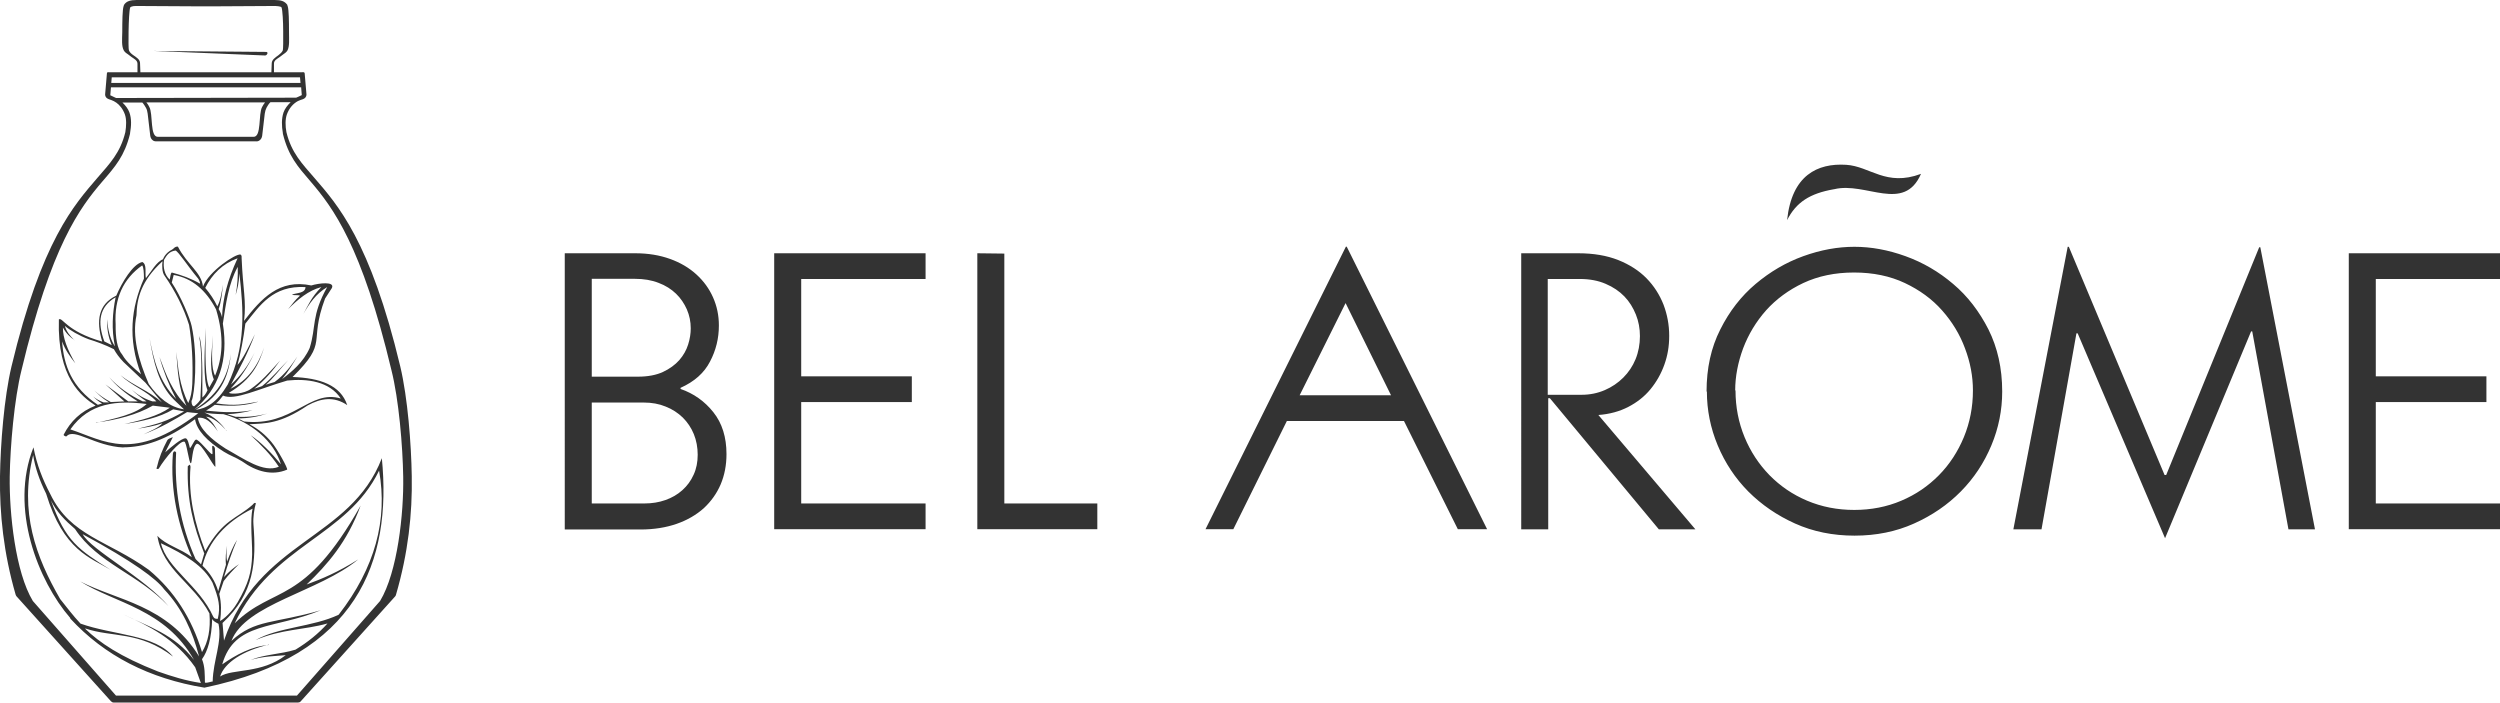<?xml version="1.0" encoding="UTF-8"?> <svg xmlns="http://www.w3.org/2000/svg" id="Layer_2" data-name="Layer 2" viewBox="0 0 154.58 43.45"><defs><style> .cls-1 { fill-rule: evenodd; } .cls-1, .cls-2 { fill: #333; stroke-width: 0px; } </style></defs><g id="Layer_1-2" data-name="Layer 1"><g><path class="cls-1" d="M10.75,24.71c.21.2.42.4.63.6-.88-.13-1.58-.71-2.18-1.56-.64-1.49-1.04-2.94-.76-4.26.02-1.05.29-2.13,1.61-3.34-.04.27-.03.69.12.89.68.98,1.19,2,1.52,3.05.18,1.06.25,2.27.2,3.65-.02.47-.1.87-.25,1.18-.57-1.13-.61-2.14-.74-3.17.08,1.14.13,2.28.63,3.34-.86-.85-1.26-1.9-1.67-3.02.24.87.58,1.73,1.03,2.6-1.07-1.1-1.38-2.42-1.64-3.75.24,1.42.53,2.81,1.5,3.79M10.49,17.29c-.32-.32-.41-.73-.35-1.22.15-.25.29-.52.71-.58.19.07.76.97,1.39,1.72.06.07.15.28.13.33-.55-.32-1.14-.53-1.75-.69-.09.08-.08.28-.13.44ZM7.56,21.93c.26.46.72.83,1.16,1.21-.84-2.2-.61-4.13.18-5.91,0-.38-.02-.72-.11-.82-1.18.84-1.73,2.05-1.64,3.64-.01.84.09,1.51.41,1.88ZM11.84,24.78c0,.25.07.34.17.34.11-.1.22-.17.38-.4.08-1.53.11-2.96-.08-3.94.16.31.23,1.49.2,3.8.1-.09.2-.18.32-.45-.27-.67-.19-2.26-.11-3.86-.03,1.65-.04,3.19.22,3.69.09-.17.19-.33.28-.5-.31-.76-.11-1.77-.05-2.72-.08,1.09-.11,2.06.13,2.49.45-1.08.58-2.37.06-4.1-.62-1.19-1.48-1.93-2.62-2.13-.04.16-.08.32-.12.47.56.84,1.13,2.22,1.23,2.69.4,1.85.18,4.27,0,4.62ZM13.44,18.95c-.19-.41-.45-.79-.75-1.15.43-.85,1.06-1.49,2-1.83-.63,1.35-.93,2.56-.96,3.65-.03-.15-.1-.33-.21-.51.16-.46.21-.99.27-1.51-.09.5-.16,1.02-.36,1.35ZM12.02,25.32c1.51-1.28,2.12-3.04,1.76-5.31.19-1.22.34-2.46.92-3.51.02.57-.02,1.15-.13,1.74.11-.37.21-.76.23-1.34.26,2.25.42,4.52-.72,6.88-.66,1.11-1.32,1.48-1.98,1.56,1.7-.92,2.09-2.27,2.2-3.71-.12,1.39-.63,2.68-2.28,3.69ZM4.61,21.03c-.27-.17-.52-.41-.72-.78-.01.62.27,1.37.77,2.22-.32-.41-.63-.83-.82-1.36.1,1.48.6,2.85,2.21,3.92.09-.03.17-.05.26-.08-.22-.13-.4-.27-.55-.44.15.14.36.26.64.37.11,0,.23,0,.34,0-.46-.28-.67-.51-.91-.74.28.26.57.48,1.02.72.28-.01.56-.03.84-.04-.39-.35-.78-.7-1.17-1.05.47.35.94.7,1.41,1.05.2,0,.39,0,.59,0-.8-.5-1.36-1-1.77-1.5.57.63,1.27,1.12,2.08,1.5h.23c-.35-.23-.64-.47-.91-.72.37.32.79.57,1.28.72h.24c-.6-.66-1.53-.96-2.22-1.62.84.67,1.74.95,2.56,1.68-.34-.41-.68-.81-1.02-1.22l-1.35-1.27c-.28-.29-.46-.55-.6-.8-.56-.28-1.12-.48-1.55-.61-.59-.22-1.19-.57-1.48-.83.09.34.32.63.6.89ZM7.1,21.39c-.21-1.03-.15-2.03.05-3.01-1.04.6-1.13,1.57-.7,2.73.15.08.31.15.46.23-.23-.53-.31-1.07-.28-1.6.03.64.18,1.2.46,1.66ZM14.68,22.59c.19-.7.38-1.69.49-2.58.9-1.12,1.69-2.37,3.72-2.26-.01.4-.57.35-.84.47.16.06.34,0,.5.06-.32.28-.5.56-.74.84.61-.61,1.26-1.16,2.06-1.37-.62.63-.82,1.13-1.11,1.66.36-.63.76-1.23,1.47-1.66-.99,1.78-.67,2.45-1.08,3.76-.38.88-1.12,1.49-1.71,1.93.38-.45.66-.93.95-1.4-.39.57-.76,1.1-1.41,1.58-.28.08-.39.12-.55.17.45-.37.9-.99,1.38-1.51-.52.52-.99,1.09-1.6,1.59-.16.07-.33.1-.49.17.66-.54,1.16-1.13,1.6-1.75-.64.72-1.19,1.33-1.8,1.75-.42.32-1.23.35-1.37.25,1.43-.84,1.87-1.81,2.18-2.8-.38,1.11-.99,2.02-2.08,2.55.54-.59,1.05-1.26,1.49-2.24-.38.79-.87,1.45-1.46,1.98.52-.98,1.05-1.94,1.48-3.11-.35.71-.75,1.56-1.08,1.9ZM15.94,24.84c-.93.16-1.38.28-2.58.1.15-.11.33-.35.43-.48.71.33,2.22-.42,3.97-.93,1.23-.13,2.62.05,3.31,1.11-1.94-.58-2.96,1.76-5.98,1.42-.13-.06-.25-.13-.38-.19.66,0,1.25-.11,1.82-.3-.72.19-1.36.23-1.96.2-.17-.05-.35-.11-.52-.16.55-.02,1.07-.11,1.56-.24-1.36.21-2.07.08-2.87.02.2-.12.37-.23.54-.36,1.24.13,1.98.02,2.66-.18ZM14.01,26.65c-.35-.49-.77-.9-1.37-1.14.28.06.65.09,1.18.1,1.72.48,3.12,1.67,3.55,3.1-.6-.73-1.26-1.39-1.87-1.8.63.59,1.25,1.2,1.74,1.95-.96.4-2.15-.49-3.29-1.12-.91-.59-1.6-1.21-1.72-1.9.47-.08.87.29,1.24.84-.16-.29-.29-.58-.73-.92.44.05.86.42,1.27.87ZM5.93,26.15c1.21-.28,2.45-.53,3.14-1.17-1.83-.23-3.54-.1-4.72,1.57,2.11.7,3.88,2.07,7.91-1-.23-.02-.46-.04-.69-.07-.79.47-1.56.94-2.7,1.38.43-.21.92-.4,1.18-.69-.55.19-1.04.26-1.54.34,1.28-.31,1.81-.45,2.87-1.07-.22-.04-.44-.08-.67-.13-.87.52-1.93.74-3.01.91,1.04-.24,2.07-.49,2.8-1.01-.35-.04-.7-.09-1.05-.13-1,.57-2.2.88-3.51,1.05ZM18.61,5.4H6.86l-.04.49s.21.1.23.11c.04.02.09.04.13.06l11.13-.02h0s.08-.03.12-.05c.02,0,.22-.11.23-.11l-.04-.49ZM6.88,5.13h11.7l-.03-.35H6.91l-.03.35ZM16.38,3.43l-6.88-.28c2.32.02,4.65.04,6.97.06.15.02.03.24-.1.22ZM16.71,6.33c-.08.07-.19.25-.23.33-.05.1-.09.22-.11.37h0s-.16,1.37-.16,1.37c-.02.11-.06.2-.15.27-.08.06-.14.08-.26.07h0s-2.91,0-2.91,0h-3.19c-.13,0-.19-.01-.26-.07-.08-.06-.13-.15-.15-.27l-.16-1.37h0c-.02-.15-.05-.27-.11-.37-.04-.07-.14-.24-.22-.32h-1.23c.19.18.35.39.43.61.14.39.12.83.04,1.29,0,0,0,.02,0,.03-.34,1.38-.91,2.02-1.71,2.95-1.39,1.62-3.17,3.98-5,11.66-.45,1.8-.7,4.71-.73,6.6-.03,2.26.35,5.9,1.43,7.68l5.14,5.85h11.19l5.14-5.85c1.08-1.78,1.47-5.42,1.43-7.68-.03-1.89-.27-4.79-.73-6.6-1.83-7.68-3.61-10.04-5-11.66-.8-.93-1.37-1.57-1.71-2.95,0,0,0-.02,0-.03-.08-.46-.09-.9.04-1.29.08-.23.25-.45.44-.63h-1.24ZM9.06,6.34c.07.08.13.19.17.27.25.45.02,1.89.55,1.85h0s2.94,0,2.94,0h2.94s0,0,0,0c.53.04.3-1.41.55-1.85.05-.09.11-.2.18-.28h-7.36ZM16.95,4.47h1.66c.12,0,.22-.04.23.08l.11,1.29s0,.08-.02.11c-.08.21-.31.19-.51.3-.28.15-.54.43-.68.82-.11.31-.1.72-.03,1.1.31,1.28.97,1.95,1.73,2.83,1.42,1.65,3.45,3.87,5.31,11.66.46,1.94.68,4.8.71,6.79.04,2.32-.22,4.74-.98,7.34,0,.03-.03.06-.05.09h0s-5.84,6.49-5.84,6.49c-.04.05-.11.07-.17.07h0s-5.11,0-5.11,0h-6.28c-.06,0-.12-.03-.17-.08l-5.84-6.49h0s-.04-.05-.05-.09C.22,34.19-.03,31.77,0,29.45c.03-1.99.25-4.85.71-6.79,1.86-7.79,3.89-10,5.31-11.66.76-.88,1.42-1.55,1.73-2.83.06-.38.08-.79-.03-1.1-.12-.33-.32-.58-.55-.74h-.02s0-.01,0-.01c-.04-.03-.08-.05-.12-.07-.2-.11-.43-.1-.51-.3-.01-.03-.02-.07-.02-.11l.11-1.29c0-.12.1-.08.23-.08h1.66v-.53c0-.21-.22-.31-.36-.41-.07-.05-.14-.1-.21-.16-.08-.05-.22-.14-.28-.26-.14-.27-.1-.66-.09-1.13,0-.65.01-1.38.08-1.59,0-.02.01-.04.02-.05h0s0-.03,0-.03c.08-.12.17-.2.32-.25.11-.04.26-.06.45-.06h0s3.41,0,3.41,0h5.16c.19,0,.33.02.45.06.14.05.24.13.32.25h0s0,.03,0,.03c0,.01.01.03.02.05.07.21.08.94.08,1.59,0,.47.04.86-.09,1.13-.06.12-.21.21-.28.26-.07.06-.14.11-.21.16-.14.1-.36.2-.35.41v.53ZM12.86,4.47c.07,0,.13-.01.17,0h3.75l.02-.54c0-.24.22-.37.42-.52.12-.09.21-.18.26-.28.04-.1.03-.66.03-1.19,0-.6-.04-1.3-.1-1.48-.02-.02-.04-.04-.08-.05-.07-.02-.16-.03-.3-.04h0s-3.43.02-3.43.02h0s-.87,0-.87,0h-.87s0,0,0,0l-3.43-.02h0c-.14,0-.23.01-.3.04-.03.01-.06.03-.08.05-.06.18-.09.88-.1,1.48,0,.53-.02,1.09.03,1.19.04.1.13.19.26.28.2.14.43.27.42.52l.02.54h3.75s.1,0,.17,0h.25ZM16.63,39.86c-1.59.36-2.76,1.12-3.02,1.97.76-.5,2.55-.15,4.06-1.32-.64.06-1.39.06-2.18.3.85-.35,1.88-.36,2.78-.64.76-.46,1.43-1,1.98-1.62-1.46.41-2.84.34-4.45,1.03,1.41-.81,3.54-.81,5.14-1.57,2.26-2.91,3.04-5.88,2.5-8.91-2.02,4.14-6.58,4.55-8.93,9.44,2.45-2.39,4.25-1.01,7.79-7.28-.84,2.27-2.06,3.65-3.34,4.88.93-.34,1.92-.75,3.19-1.55-2.44,2.01-6.97,2.76-7.84,5.04,1.44-1.35,2.67-1.06,5.53-1.9-2.89,1.2-5.34.69-6.1,3.35.83-.58,1.83-1.13,2.89-1.2ZM13.56,36.73c.14.58.12,1.13.05,1.67.47-.28.89-.82,1.09-1.17.66-1.16.86-1.82.89-2.95.01-.46-.05-1.25-.05-1.67,0-.32-.01-.8.08-1.16-1.68.83-2.74,2.04-3.1,3.53.45.43.8.97.97,1.58.16-.55.32-1.08.48-1.64-.04-.37,0-.82.07-1.18-.03.28-.06.66,0,.99.19-.52.39-1,.62-1.35-.31.71-.57,1.5-.81,2.3.31-.34.62-.59.93-.8-.36.35-.68.7-.95,1.05-.09.26-.18.53-.27.79ZM13.47,38.26c-.14.01-.23-.01-.29-.14-.86-1.91-2.86-2.98-3.23-4.53,1.51.7,2.66,1.43,3.19,2.44.39.98.5,1.48.33,2.22ZM12.68,42.21c.15.03.4-.08.47-.07.03-1.33.6-2.44.36-3.57-.18-.09-.33-.17-.39-.3-.04,1.2-.27,1.99-.63,2.49.19.47.17.96.18,1.44ZM4.34,38.24c2.12,2.3,4.89,3.72,8.3,4.28,9.46-1.98,11.6-7.82,10.97-14.19-1.95,5.06-7.63,5.05-9.76,11.28-.03-.36-.06-.73-.09-1.09,1.98-1.83,2.09-3.81,1.91-6.11-.03-.39.05-.97.15-1.29-.08-.08-.17.06-.2.09-1,.89-1.81.88-2.93,2.86-.65-1.69-1.06-3.42-.91-5.21-.03-.2-.07-.11-.17-.03-.06,2.12.34,3.67,1.02,5.39-.06.16-.14.52-.2.68-.11-.13-.23-.21-.34-.34-.95-2.14-1.32-4.3-1.2-6.58-.1-.16-.19-.02-.2.07-.17,2.31.32,4.45,1.17,6.4-.7-.54-1.59-.73-2.13-1.32.34,2.14,2.24,2.93,3.22,4.8.08.98-.08,1.77-.46,2.39-.63-2.09-1.72-3.78-3.28-5.08-2.55-1.84-4.84-2.08-6.1-4.69-.47-.9-.83-1.79-1.04-2.89-1.5,3.78.29,8.27,2.28,10.56ZM5.28,38.86c1.66.57,3.34.14,5.42,1.74-1.1-1.37-3.7-1.32-5.72-2.04-.48-.51-.85-1.01-1.26-1.52-1.5-2.6-2.54-5.38-1.67-8.9.12.77.39,1.56.8,2.38,1.08,3.53,2.73,3.95,4,4.72-2-1.26-2.78-1.76-3.7-4.3.34.7.87,1.24,1.49,1.77,1.39,2.13,3.93,2.79,5.78,4.77-1.47-1.75-4.8-3.48-5.31-4.45,3.12,1.69,4.57,2.77,5.04,3.41,1.13,1.19,1.76,2.62,2.16,4.15-1.98-3.2-5.09-3.46-7.35-4.64,2.16,1.36,5.25,1.69,7.04,4.86-1.21-1.59-2.85-2.08-4.4-2.83,1.62.73,3.22,1.5,4.47,3.28.12.32.23.65.35.97-.94-.14-1.8-.41-2.65-.71-2.35-.92-3.62-1.79-4.5-2.64ZM9.69,28.93c.14-.62.36-1.15.65-1.7.07-.12.23-.15.35-.2-.16.31-.32.62-.48.94.38-.34,1.01-.87,1.26-.87.14,0,.22.4.27.6.07.02.28-.52.37-.51.12-.11.91.92,1,.89.07.03,0-.3.01-.46,0-.12.16-.02.17.13.01.37.02.74.03,1.11-.1.03-.88-1.51-1.15-1.42-.3.18-.28,1.2-.37,1.2-.11.06-.27-1.38-.41-1.33-.27-.07-1.19,1.02-1.57,1.66-.03.05-.16.04-.15-.04ZM7.63,27.66c1.23-.01,2.62-.4,4.43-1.74.11.68.73,1.35,1.78,2.01.4.25.72.34,1.12.59.9.65,1.87.91,2.79.52.09-.02-.61-1.3-.97-1.71-.37-.44-.77-.78-1.36-1.1.97-.05,1.88,0,3.6-1.16.82-.45,1.63-.58,2.45-.02-.41-1.24-1.69-1.68-3.38-1.74,2.27-2.23.96-2.05,2.01-4.85.14-.22.28-.43.42-.65.21-.43-.82-.3-1.27-.16-1.99-.42-3.1.82-4.16,2.19.15-1.24-.07-1.94-.15-3.87,0-.06.02-.19-.07-.23-.29-.07-1.96,1.03-2.32,1.98-.09-.88-.98-1.36-1.55-2.47-.17-.03-.3.15-.34.17-.47.23-.58.61-.58.61-.41.16-.71.74-1.06,1.17-.07-.33.08-.85-.22-1-.59.13-1.26,1.26-1.61,2.08-1.11.53-1.26,1.55-.87,2.84-2.24-.64-2.45-1.53-2.68-1.37-.11,3.61,1.4,4.76,2.27,5.33-.91.35-1.55.97-1.97,1.79-.04.05.14.15.18.1.48-.52,1.73.61,3.51.7Z"></path><path class="cls-2" d="M145.23,32.72V15.66h9.36v1.59h-7.69v6.02h6.84v1.59h-6.84v6.27h7.69v1.59h-9.36ZM128.46,20.61h-.07l-2.16,12.12h-1.74l3.36-17.47h.07l5.92,14.11h.1l5.75-14.08h.07l3.38,17.44h-1.64l-2.24-12.24h-.07l-5.32,12.79-5.4-12.66ZM105.52,24.21c0-1.44.28-2.72.85-3.84.56-1.12,1.29-2.06,2.18-2.81.89-.75,1.87-1.33,2.95-1.72s2.13-.58,3.16-.58,2.08.19,3.16.58c1.08.39,2.06.96,2.95,1.72.89.75,1.61,1.69,2.18,2.81.56,1.12.85,2.4.85,3.84,0,1.14-.22,2.26-.67,3.33-.45,1.08-1.08,2.03-1.89,2.85-.81.82-1.77,1.48-2.89,1.98-1.11.5-2.34.75-3.68.75s-2.57-.25-3.68-.75c-1.11-.5-2.07-1.16-2.89-1.98-.81-.82-1.44-1.77-1.89-2.85-.45-1.08-.67-2.19-.67-3.33ZM107.31,24.14c0,1.03.19,1.99.56,2.89.37.9.89,1.68,1.54,2.35.66.67,1.43,1.2,2.33,1.58.9.38,1.87.57,2.91.57s2.02-.19,2.91-.57c.9-.38,1.67-.91,2.33-1.58.66-.67,1.17-1.46,1.54-2.35.37-.9.56-1.86.56-2.89,0-.86-.16-1.73-.49-2.6-.32-.87-.8-1.65-1.42-2.35-.62-.7-1.39-1.26-2.3-1.69-.91-.43-1.96-.65-3.14-.65s-2.22.22-3.14.65c-.91.43-1.68,1-2.3,1.69-.62.7-1.09,1.48-1.42,2.35-.32.87-.49,1.74-.49,2.6ZM97.58,15.66c.95,0,1.77.14,2.48.42.7.28,1.29.66,1.75,1.13.46.47.81,1.02,1.05,1.63.23.61.35,1.25.35,1.92s-.1,1.23-.3,1.79c-.2.56-.49,1.07-.86,1.52-.37.45-.83.81-1.37,1.09-.54.28-1.16.45-1.85.5l6,7.07h-2.26l-6.74-8.11h-.1v8.11h-1.67V15.66h3.53ZM95.71,24.41h2.09c.51,0,.99-.1,1.43-.29.44-.19.82-.45,1.14-.77.32-.32.58-.7.76-1.14.18-.44.27-.92.27-1.43,0-.46-.08-.91-.25-1.33-.17-.42-.4-.8-.71-1.12-.31-.32-.69-.58-1.16-.78-.46-.2-1-.3-1.59-.3h-1.99v7.17ZM90.14,32.72l-3.33-6.69h-7.24l-3.31,6.69h-1.72l8.68-17.47h.05l8.68,17.47h-1.82ZM86.01,24.44l-2.81-5.7-2.84,5.7h5.65ZM60.43,32.72V15.66l1.67.02v15.45h5.75v1.59h-7.41ZM47.87,32.72V15.66h9.36v1.59h-7.69v6.02h6.84v1.59h-6.84v6.27h7.69v1.59h-9.36ZM34.93,15.66h4.35c.8,0,1.51.12,2.15.35.64.23,1.18.55,1.63.96.45.41.79.88,1.03,1.42.24.54.36,1.12.36,1.73,0,.8-.18,1.54-.55,2.24-.36.7-.97,1.24-1.82,1.62v.07c.81.28,1.49.76,2.03,1.44.54.68.81,1.54.81,2.59,0,.68-.12,1.3-.36,1.87-.24.56-.59,1.05-1.04,1.47-.46.41-1.02.74-1.68.97-.66.23-1.41.35-2.24.35h-4.68V15.66ZM36.59,23.29h2.86c.61,0,1.13-.1,1.54-.29.41-.19.75-.44,1.01-.73.26-.3.44-.62.55-.97.11-.35.16-.68.16-1,0-.41-.08-.8-.24-1.17-.16-.36-.38-.69-.67-.97-.29-.28-.65-.51-1.08-.67-.43-.17-.92-.25-1.47-.25h-2.66v6.05ZM113.4,11.7c-1.5.26-2.34.81-2.9,1.91.29-2.78,1.88-3.53,3.65-3.42,1.48.09,2.46,1.37,4.63.56-1.06,2.43-3.41.47-5.37.95ZM36.59,31.13h3.26c.46,0,.9-.07,1.29-.21.4-.14.75-.34,1.05-.61.3-.27.53-.58.7-.96.17-.37.25-.78.25-1.23s-.08-.89-.24-1.28c-.16-.39-.39-.73-.68-1.02-.3-.29-.65-.52-1.06-.68-.41-.17-.86-.25-1.36-.25h-3.21v6.25Z"></path></g></g></svg> 